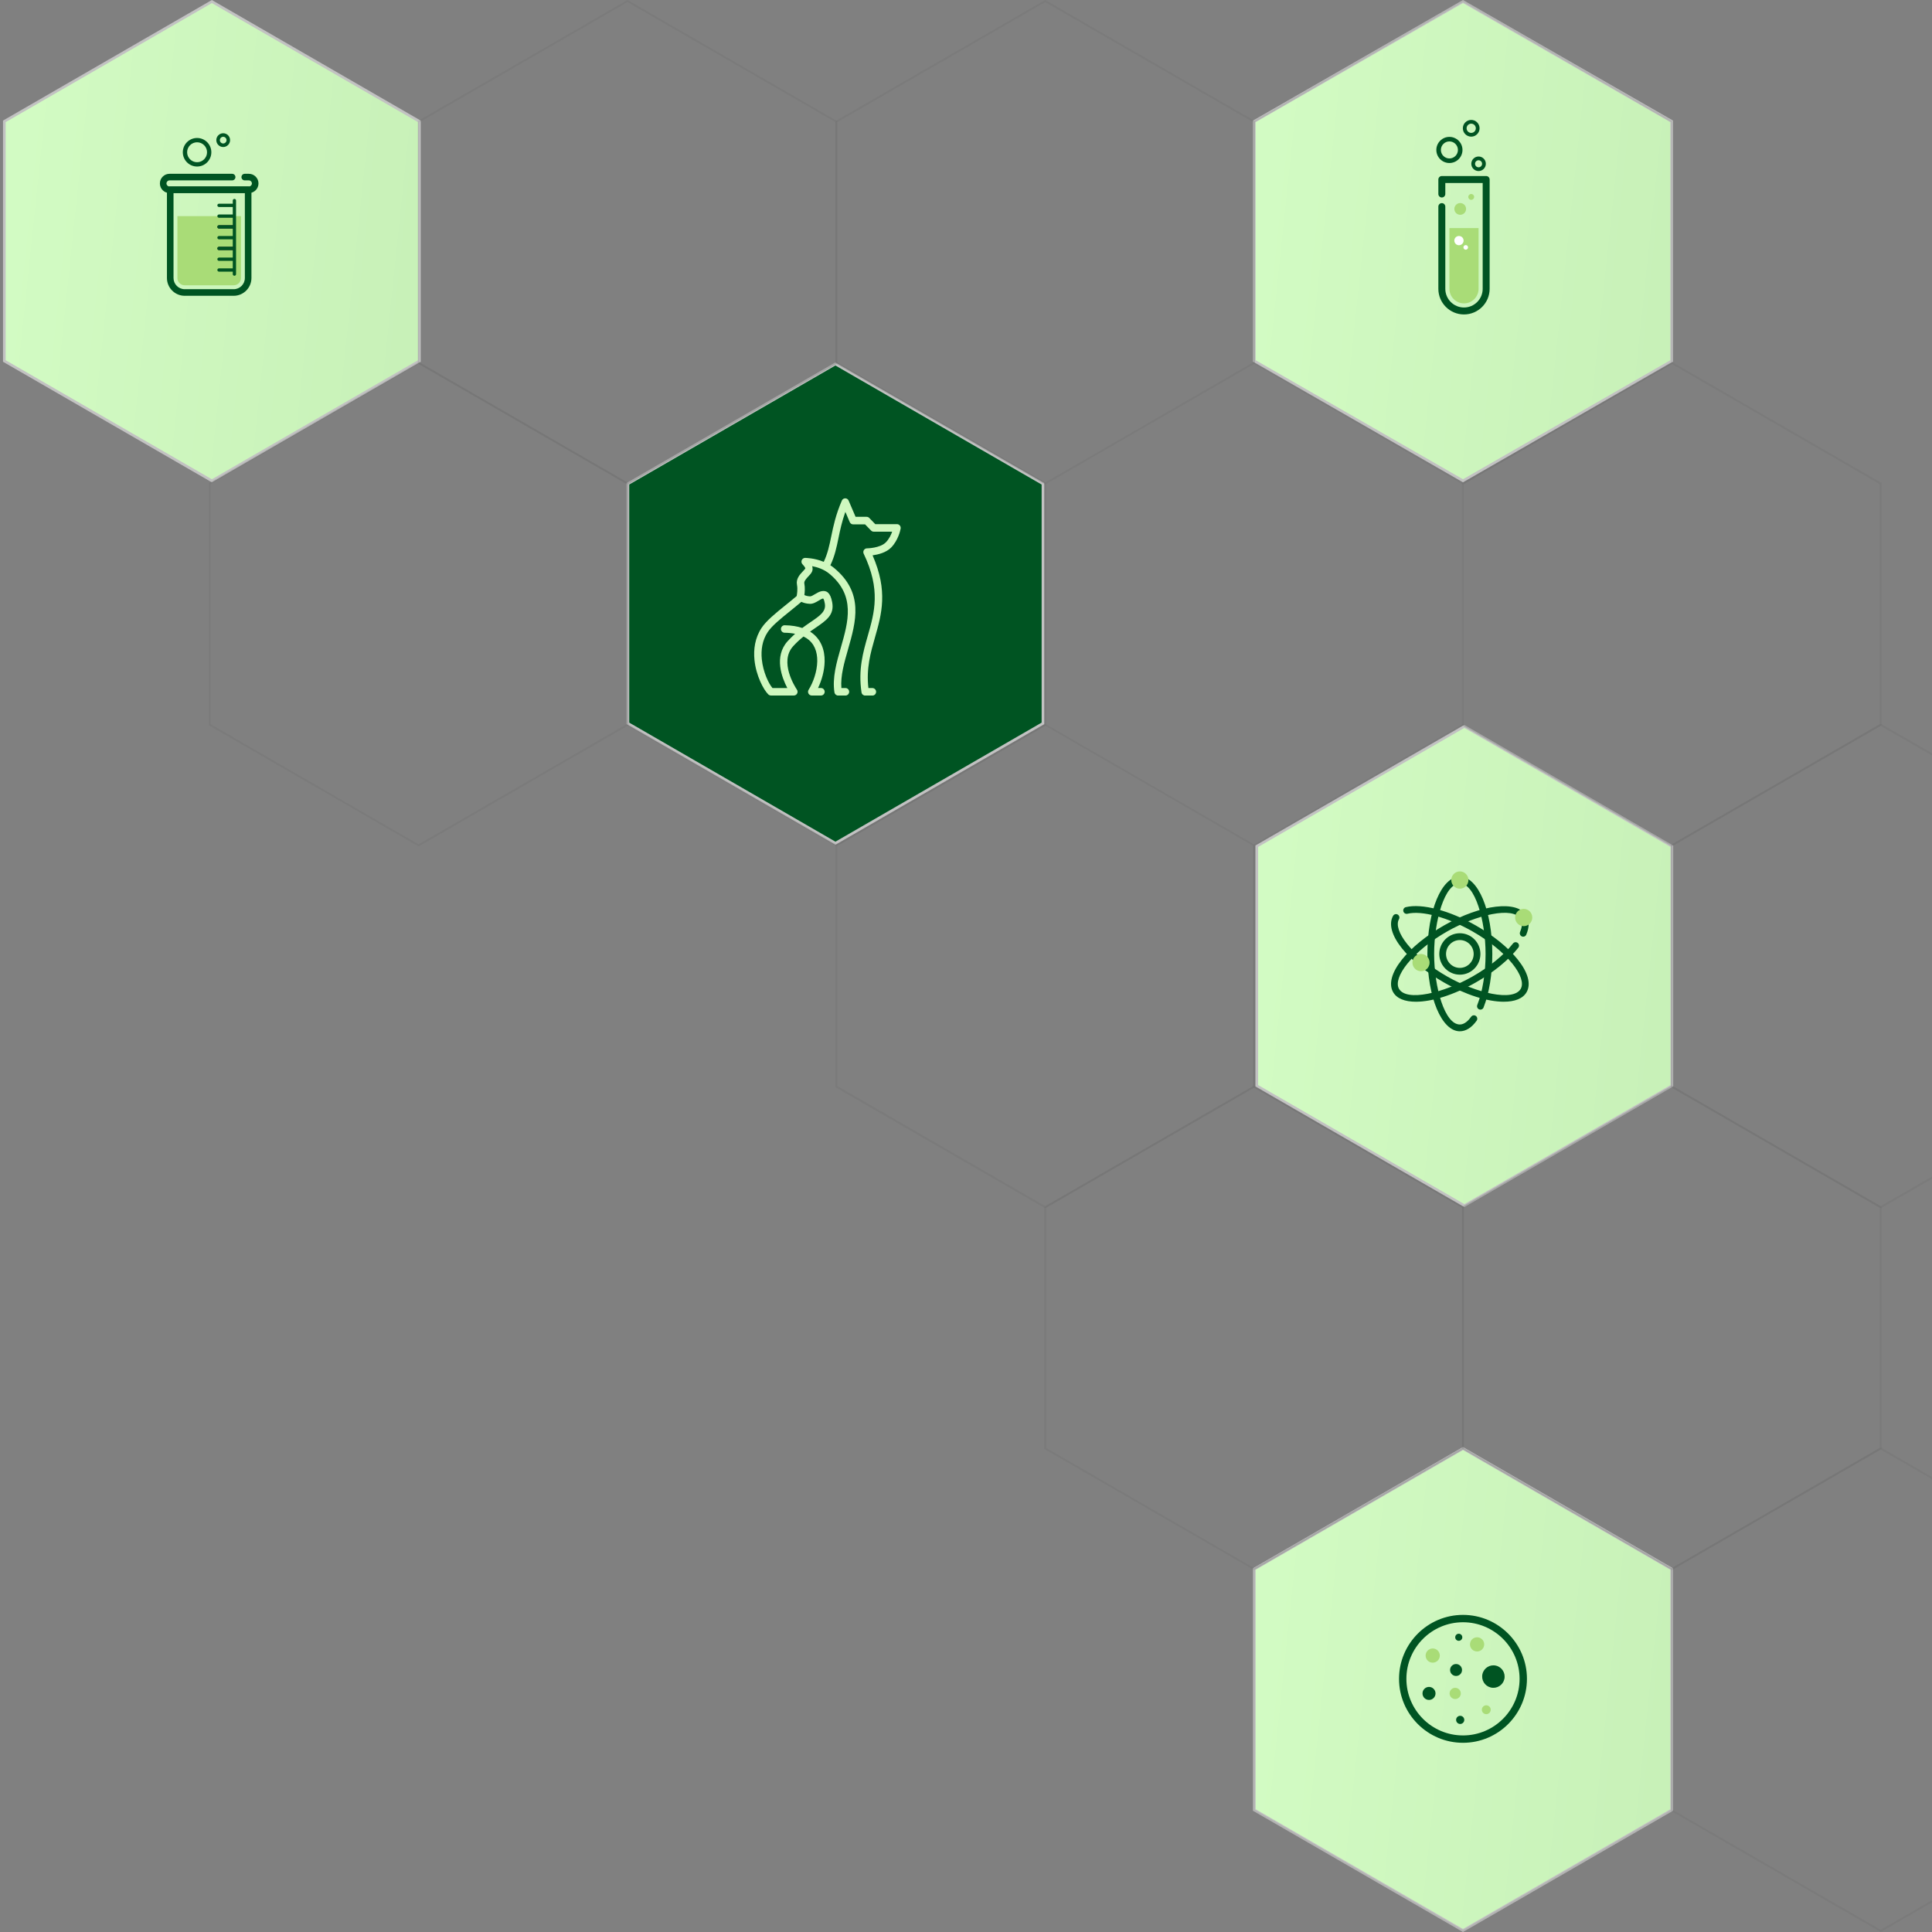 <svg width="725" height="725" viewBox="0 0 725 725" fill="none" xmlns="http://www.w3.org/2000/svg">
<rect x="0" y="0" width="725" height="725" fill="#808080" stroke="none"/>
<g clip-path="url(#clip0_2017_1920)">
<path d="M1.625 45.539L79.5 0.577L157.375 45.539V135.461L79.5 180.423L1.625 135.461V45.539Z" fill="url(#paint0_linear_2017_1920)" stroke="#C2C2C2"/>
<path d="M470.692 45.539L549 0.577L627.308 45.539V135.461L549 180.423L470.692 135.461V45.539Z" fill="url(#paint1_linear_2017_1920)" stroke="#C2C2C2"/>
<path d="M235.625 181.539L313.5 136.577L391.375 181.539V271.461L313.5 316.423L235.625 271.461V181.539Z" fill="#005422" stroke="#C2C2C2"/>
<path d="M471.625 317.539L549.5 272.577L627.375 317.539V407.461L549.5 452.423L471.625 407.461V317.539Z" fill="url(#paint2_linear_2017_1920)" stroke="#C2C2C2"/>
<path d="M470.692 588.789L549 543.577L627.308 588.789V679.211L549 724.423L470.692 679.211V588.789Z" fill="url(#paint3_linear_2017_1920)" stroke="#C2C2C2"/>
<path d="M235.474 181.823L235.298 181.717L156.748 136.367V45.456L156.924 45.35L235.474 0L235.65 0.106L314.2 45.456V136.367L314.024 136.473L235.474 181.823ZM157.453 135.979L235.474 181.047L313.531 135.979V45.844L235.474 0.776L157.453 45.844V135.979Z" fill="#606060" fill-opacity="0.15"/>
<path d="M392.22 181.823L392.044 181.717L313.494 136.367V45.456L313.67 45.35L392.22 0L392.397 0.106L470.947 45.456V136.367L470.77 136.473L392.22 181.823ZM314.199 135.979L392.256 181.047L470.277 135.979V45.844L392.22 0.776L314.164 45.844V135.979H314.199Z" fill="#606060" fill-opacity="0.15"/>
<path d="M549.004 181.823L548.827 181.717L470.277 136.367V45.456L470.454 45.35L549.004 0L549.18 0.106L627.73 45.456V136.367L627.553 136.473L549.004 181.823ZM470.947 135.979L549.004 181.047L627.025 135.979V45.844L549.004 0.776L470.947 45.844V135.979Z" fill="#606060" fill-opacity="0.15"/>
<path d="M157.099 317.626L156.923 317.52L78.373 272.17V181.259L78.549 181.153L157.099 135.803L157.276 135.909L235.825 181.259V272.17L235.649 272.276L157.099 317.626ZM79.043 271.782L157.064 316.85L235.12 271.782V181.646L157.064 136.579L79.043 181.646V271.782Z" fill="#606060" fill-opacity="0.15"/>
<path d="M313.847 317.626L313.671 317.52L235.121 272.17V181.259L235.297 181.153L313.847 135.803L314.024 135.909L392.573 181.259V272.17L392.397 272.276L313.847 317.626ZM235.826 271.782L313.883 316.85L391.904 271.782V181.646L313.883 136.579L235.826 181.646V271.782Z" fill="#606060" fill-opacity="0.15"/>
<path d="M627.377 317.626L627.2 317.52L548.65 272.17V181.259L548.827 181.153L627.377 135.803L627.553 135.909L706.103 181.259V272.17L705.926 272.276L627.377 317.626ZM549.32 271.782L627.341 316.85L705.362 271.782V181.646L627.341 136.579L549.32 181.646V271.782Z" fill="#606060" fill-opacity="0.15"/>
<path d="M392.22 453.43L392.044 453.324L313.494 407.974V317.062L313.67 316.956L392.22 271.606L392.397 271.712L470.947 317.062V407.974L470.77 408.08L392.22 453.43ZM314.199 407.551L392.256 452.618L470.277 407.551V317.415L392.256 272.347L314.199 317.415V407.551Z" fill="#606060" fill-opacity="0.15"/>
<path d="M549.004 453.43L548.827 453.324L470.277 407.974V317.062L470.454 316.956L549.004 271.606L549.18 271.712L627.73 317.062V407.974L627.553 408.08L549.004 453.43ZM470.947 407.551L549.004 452.618L627.025 407.551V317.415L549.004 272.347L470.947 317.415V407.551Z" fill="#606060" fill-opacity="0.15"/>
<path d="M724.999 441.51L705.75 452.619L627.693 407.551V317.415L705.75 272.382L724.999 283.491V282.68L705.926 271.677L705.75 271.571L627.2 316.921L627.023 317.027V407.974L705.573 453.324L705.75 453.43L724.999 442.321V441.51Z" fill="#606060" fill-opacity="0.15"/>
<path d="M470.63 589.197L470.454 589.091L391.904 543.741V452.83L392.081 452.724L470.63 407.374L470.807 407.48L549.357 452.83V543.741L549.18 543.847L470.63 589.197ZM392.574 543.353L470.595 588.421L548.652 543.353V453.218L470.595 408.15L392.574 453.218V543.353Z" fill="#606060" fill-opacity="0.15"/>
<path d="M627.377 589.197L627.2 589.091L548.65 543.741V452.83L548.827 452.724L627.377 407.374L627.553 407.48L706.103 452.83V543.741L705.926 543.847L627.377 589.197ZM549.32 543.353L627.341 588.421L705.362 543.353V453.218L627.341 408.15L549.32 453.218V543.353Z" fill="#606060" fill-opacity="0.15"/>
<path d="M549.004 725L548.827 724.894L470.277 679.544V588.633L470.454 588.527L549.004 543.177L549.18 543.283L627.73 588.633V679.544L627.553 679.65L549.004 725ZM470.947 679.156L549.004 724.224L627.025 679.156V589.02L549.004 543.953L470.947 589.02V679.156Z" fill="#606060" fill-opacity="0.15"/>
<path d="M724.999 713.081L705.75 724.189L627.693 679.156V589.021L705.75 543.953L724.999 555.061V554.285L705.926 543.247L705.75 543.142L627.2 588.527L627.023 588.597V679.544L705.573 724.894L705.75 725L724.999 713.892V713.081Z" fill="#606060" fill-opacity="0.15"/>
</g>
<g clip-path="url(#clip1_2017_1920)">
<path d="M87.685 111H69.316C65.636 111 62.645 108.002 62.645 104.322V71.211C62.645 70.528 63.198 69.975 63.88 69.975H93.121C93.803 69.975 94.356 70.528 94.356 71.211V104.322C94.356 108.005 91.362 111 87.685 111ZM65.115 72.451V104.322C65.115 106.64 67 108.527 69.316 108.527H87.685C90.001 108.527 91.886 106.64 91.886 104.322V72.451H65.115Z" fill="#005422"/>
<path d="M66.574 81.099V104.322C66.574 105.835 67.803 107.065 69.315 107.065H87.684C89.196 107.065 90.425 105.835 90.425 104.322V81.099H66.574Z" fill="#A9DC77"/>
<path d="M93.388 72.451H63.612C61.618 72.451 60 70.828 60 68.835C60 66.842 61.621 65.22 63.612 65.22H87.112C87.794 65.22 88.347 65.773 88.347 66.456C88.347 67.139 87.794 67.692 87.112 67.692H63.612C62.982 67.692 62.47 68.204 62.47 68.835C62.47 69.466 62.982 69.978 63.612 69.978H93.388C94.018 69.978 94.53 69.466 94.53 68.835C94.53 68.204 94.018 67.692 93.388 67.692H91.844C91.162 67.692 90.609 67.139 90.609 66.456C90.609 65.773 91.162 65.22 91.844 65.22H93.388C95.382 65.22 97 66.842 97 68.835C97 70.828 95.379 72.451 93.388 72.451Z" fill="#005422"/>
<path d="M87.965 103.482C87.624 103.482 87.348 103.206 87.348 102.864V75.259C87.348 74.918 87.624 74.641 87.965 74.641C88.306 74.641 88.583 74.918 88.583 75.259V102.864C88.583 103.206 88.306 103.482 87.965 103.482Z" fill="#005422"/>
<path d="M87.668 77.673H82.184C81.843 77.673 81.566 77.396 81.566 77.055C81.566 76.713 81.843 76.436 82.184 76.436H87.668C88.009 76.436 88.286 76.713 88.286 77.055C88.286 77.396 88.009 77.673 87.668 77.673Z" fill="#005422"/>
<path d="M87.668 81.717H82.184C81.843 81.717 81.566 81.44 81.566 81.099C81.566 80.757 81.843 80.481 82.184 80.481H87.668C88.009 80.481 88.286 80.757 88.286 81.099C88.286 81.44 88.009 81.717 87.668 81.717Z" fill="#005422"/>
<path d="M87.668 85.761H82.184C81.843 85.761 81.566 85.484 81.566 85.143C81.566 84.801 81.843 84.524 82.184 84.524H87.668C88.009 84.524 88.286 84.801 88.286 85.143C88.286 85.484 88.009 85.761 87.668 85.761Z" fill="#231F20"/>
<path d="M87.668 85.761H82.184C81.843 85.761 81.566 85.484 81.566 85.143C81.566 84.801 81.843 84.524 82.184 84.524H87.668C88.009 84.524 88.286 84.801 88.286 85.143C88.286 85.484 88.009 85.761 87.668 85.761Z" fill="#005422"/>
<path d="M87.668 89.805H82.184C81.843 89.805 81.566 89.528 81.566 89.186C81.566 88.845 81.843 88.568 82.184 88.568H87.668C88.009 88.568 88.286 88.845 88.286 89.186C88.286 89.528 88.009 89.805 87.668 89.805Z" fill="#005422"/>
<path d="M87.668 93.849H82.184C81.843 93.849 81.566 93.572 81.566 93.231C81.566 92.889 81.843 92.612 82.184 92.612H87.668C88.009 92.612 88.286 92.889 88.286 93.231C88.286 93.572 88.009 93.849 87.668 93.849Z" fill="#231F20"/>
<path d="M87.668 93.849H82.184C81.843 93.849 81.566 93.572 81.566 93.231C81.566 92.889 81.843 92.612 82.184 92.612H87.668C88.009 92.612 88.286 92.889 88.286 93.231C88.286 93.572 88.009 93.849 87.668 93.849Z" fill="#005422"/>
<path d="M87.668 97.893H82.184C81.843 97.893 81.566 97.616 81.566 97.274C81.566 96.933 81.843 96.656 82.184 96.656H87.668C88.009 96.656 88.286 96.933 88.286 97.274C88.286 97.616 88.009 97.893 87.668 97.893Z" fill="#005422"/>
<path d="M87.668 101.939H82.184C81.843 101.939 81.566 101.663 81.566 101.321C81.566 100.98 81.843 100.703 82.184 100.703H87.668C88.009 100.703 88.286 100.98 88.286 101.321C88.286 101.663 88.009 101.939 87.668 101.939Z" fill="#005422"/>
<path d="M73.956 62.492C71.003 62.492 68.603 60.087 68.603 57.135C68.603 54.182 71.003 51.777 73.956 51.777C76.909 51.777 79.308 54.179 79.308 57.135C79.308 60.09 76.909 62.492 73.956 62.492ZM73.956 53.394C71.897 53.394 70.218 55.071 70.218 57.132C70.218 59.192 71.894 60.873 73.956 60.873C76.018 60.873 77.694 59.196 77.694 57.132C77.694 55.068 76.018 53.394 73.956 53.394Z" fill="#005422"/>
<path d="M83.757 55.171C82.332 55.171 81.174 54.012 81.174 52.585C81.174 51.159 82.332 50 83.757 50C85.182 50 86.34 51.159 86.34 52.585C86.34 54.012 85.182 55.171 83.757 55.171ZM83.757 51.333C83.065 51.333 82.505 51.896 82.505 52.585C82.505 53.274 83.068 53.838 83.757 53.838C84.445 53.838 85.008 53.274 85.008 52.585C85.008 51.896 84.448 51.333 83.757 51.333Z" fill="#005422"/>
</g>
<g clip-path="url(#clip2_2017_1920)">
<path d="M549.377 118C544.069 118 539.754 113.681 539.754 108.377V77.528C539.754 76.808 540.338 76.223 541.059 76.223C541.779 76.223 542.363 76.808 542.363 77.528V108.377C542.363 112.244 545.51 115.39 549.377 115.39C553.244 115.39 556.39 112.244 556.39 108.377V68.666H542.363V72.801C542.363 73.522 541.779 74.106 541.059 74.106C540.338 74.106 539.754 73.522 539.754 72.801V67.361C539.754 66.641 540.338 66.057 541.059 66.057H557.695C558.415 66.057 559 66.641 559 67.361V108.377C559 113.685 554.681 118 549.377 118Z" fill="#005422"/>
<path d="M543.906 85.588V108.377C543.906 111.395 546.36 113.848 549.377 113.848C552.394 113.848 554.847 111.395 554.847 108.377V85.588H543.906Z" fill="#A9DC77"/>
<path d="M547.488 92.026C548.447 92.026 549.225 91.249 549.225 90.29C549.225 89.331 548.447 88.554 547.488 88.554C546.529 88.554 545.752 89.331 545.752 90.29C545.752 91.249 546.529 92.026 547.488 92.026Z" fill="white"/>
<path d="M550.899 92.835C550.899 93.314 550.512 93.702 550.032 93.702C549.553 93.702 549.166 93.314 549.166 92.835C549.166 92.356 549.553 91.969 550.032 91.969C550.512 91.969 550.899 92.356 550.899 92.835Z" fill="white"/>
<path d="M547.958 80.603C549.174 80.603 550.16 79.617 550.16 78.401C550.16 77.185 549.174 76.199 547.958 76.199C546.742 76.199 545.756 77.185 545.756 78.401C545.756 79.617 546.742 80.603 547.958 80.603Z" fill="#A9DC77"/>
<path d="M553.186 73.899C553.186 74.507 552.694 75 552.085 75C551.477 75 550.984 74.507 550.984 73.899C550.984 73.29 551.477 72.798 552.085 72.798C552.694 72.798 553.186 73.29 553.186 73.899Z" fill="#A9DC77"/>
<path d="M543.903 61.173C541.198 61.173 539 58.972 539 56.27C539 53.569 541.202 51.367 543.903 51.367C546.604 51.367 548.81 53.569 548.81 56.27C548.81 58.972 546.608 61.173 543.903 61.173ZM543.903 53.069C542.14 53.069 540.706 54.503 540.706 56.267C540.706 58.03 542.14 59.464 543.903 59.464C545.667 59.464 547.101 58.03 547.101 56.267C547.101 54.503 545.667 53.069 543.903 53.069Z" fill="#005422"/>
<path d="M554.848 64.188C553.342 64.188 552.119 62.964 552.119 61.459C552.119 59.954 553.342 58.73 554.848 58.73C556.353 58.73 557.576 59.954 557.576 61.459C557.576 62.964 556.353 64.188 554.848 64.188ZM554.848 60.137C554.117 60.137 553.526 60.732 553.526 61.459C553.526 62.186 554.12 62.781 554.848 62.781C555.575 62.781 556.169 62.186 556.169 61.459C556.169 60.732 555.575 60.137 554.848 60.137Z" fill="#005422"/>
<path d="M552.085 51.279C550.355 51.279 548.945 49.869 548.945 48.14C548.945 46.41 550.352 45 552.085 45C553.818 45 555.225 46.41 555.225 48.14C555.225 49.869 553.814 51.279 552.085 51.279ZM552.085 46.407C551.13 46.407 550.352 47.185 550.352 48.14C550.352 49.094 551.13 49.873 552.085 49.873C553.04 49.873 553.818 49.094 553.818 48.14C553.818 47.185 553.04 46.407 552.085 46.407Z" fill="#005422"/>
</g>
<g clip-path="url(#clip3_2017_1920)">
<path d="M547.822 365.755C543.567 365.755 540.105 362.267 540.105 357.981C540.105 353.694 543.567 350.207 547.822 350.207C552.077 350.207 555.539 353.694 555.539 357.981C555.539 362.267 552.077 365.755 547.822 365.755ZM547.822 352.761C544.964 352.761 542.637 355.105 542.637 357.985C542.637 360.864 544.964 363.208 547.822 363.208C550.68 363.208 553.007 360.864 553.007 357.985C553.007 355.105 550.68 352.761 547.822 352.761Z" fill="#005422"/>
<path d="M547.823 387C540.991 387 535.643 374.255 535.643 357.981C535.643 341.707 540.995 328.966 547.823 328.966C554.652 328.966 560.004 341.711 560.004 357.981C560.004 365.549 558.838 372.68 556.717 378.068C556.458 378.722 555.726 379.043 555.073 378.783C554.424 378.523 554.105 377.781 554.363 377.127C556.367 372.034 557.472 365.231 557.472 357.981C557.472 345.462 553.509 331.513 547.823 331.513C542.137 331.513 538.174 345.462 538.174 357.981C538.174 370.5 542.137 384.45 547.823 384.45C549.615 384.45 551.122 382.867 552.067 381.536C552.473 380.963 553.266 380.832 553.832 381.242C554.401 381.651 554.53 382.45 554.124 383.02C552.272 385.62 550.093 386.997 547.823 386.997V387Z" fill="#005422"/>
<path d="M564.316 375.911C558.33 375.911 550.142 373.414 541.818 368.657C535.282 364.925 529.699 360.386 526.093 355.874C522.236 351.048 521.056 346.716 522.768 343.676C523.113 343.064 523.884 342.85 524.495 343.194C525.102 343.542 525.315 344.318 524.973 344.934C523.827 346.972 524.954 350.379 528.07 354.275C531.483 358.543 536.808 362.864 543.071 366.439C553.881 372.611 567.88 376.014 570.685 371.031C571.831 368.993 570.704 365.586 567.588 361.69C564.175 357.422 558.85 353.101 552.587 349.526C543.344 344.249 533.525 341.584 528.146 342.895C527.467 343.06 526.783 342.639 526.616 341.955C526.453 341.27 526.871 340.582 527.55 340.414C533.601 338.942 543.921 341.645 553.836 347.304C560.372 351.036 565.956 355.575 569.562 360.088C573.418 364.913 574.598 369.246 572.887 372.286C571.516 374.725 568.434 375.907 564.32 375.907L564.316 375.911Z" fill="#005422"/>
<path d="M531.335 375.911C527.216 375.911 524.142 374.729 522.768 372.29C521.056 369.25 522.236 364.917 526.093 360.092C529.699 355.579 535.282 351.037 541.818 347.308C555.87 339.286 569.516 337.691 572.883 343.676C573.946 345.561 573.896 347.997 572.75 350.723C572.477 351.373 571.733 351.675 571.091 351.396C570.446 351.121 570.15 350.371 570.423 349.725C571 348.356 571.516 346.41 570.685 344.934C567.88 339.948 553.881 343.355 543.071 349.526C536.808 353.102 531.479 357.423 528.07 361.69C524.954 365.586 523.827 368.993 524.973 371.032C527.778 376.018 541.777 372.611 552.587 366.439C558.975 362.791 564.365 358.394 567.762 354.054C568.195 353.503 568.992 353.407 569.539 353.843C570.089 354.279 570.18 355.082 569.748 355.633C566.149 360.225 560.497 364.852 553.832 368.657C545.504 373.41 537.32 375.907 531.335 375.911Z" fill="#005422"/>
<path d="M571.781 347.546C573.559 347.546 575 346.094 575 344.303C575 342.512 573.559 341.061 571.781 341.061C570.004 341.061 568.562 342.512 568.562 344.303C568.562 346.094 570.004 347.546 571.781 347.546Z" fill="#A9DC77"/>
<path d="M536.379 361.969C536.789 360.226 535.719 358.479 533.989 358.066C532.26 357.653 530.525 358.731 530.115 360.474C529.705 362.216 530.775 363.964 532.505 364.377C534.235 364.789 535.969 363.711 536.379 361.969Z" fill="#A9DC77"/>
<path d="M547.822 333.485C549.6 333.485 551.041 332.033 551.041 330.243C551.041 328.452 549.6 327 547.822 327C546.045 327 544.604 328.452 544.604 330.243C544.604 332.033 546.045 333.485 547.822 333.485Z" fill="#A9DC77"/>
</g>
<g clip-path="url(#clip4_2017_1920)">
<path d="M540.307 621.268C540.307 622.74 539.113 623.934 537.641 623.934C536.169 623.934 534.975 622.74 534.975 621.268C534.975 619.796 536.169 618.602 537.641 618.602C539.113 618.602 540.307 619.796 540.307 621.268Z" fill="#A9DC77"/>
<path d="M546.397 628.924C547.636 628.924 548.64 627.92 548.64 626.681C548.64 625.443 547.636 624.438 546.397 624.438C545.158 624.438 544.154 625.443 544.154 626.681C544.154 627.92 545.158 628.924 546.397 628.924Z" fill="#005422"/>
<path d="M547.951 646.934C548.797 646.934 549.484 646.247 549.484 645.401C549.484 644.554 548.797 643.868 547.951 643.868C547.104 643.868 546.418 644.554 546.418 645.401C546.418 646.247 547.104 646.934 547.951 646.934Z" fill="#005422"/>
<path d="M556.957 617.069C556.957 618.541 555.763 619.735 554.291 619.735C552.819 619.735 551.625 618.541 551.625 617.069C551.625 615.596 552.819 614.402 554.291 614.402C555.763 614.402 556.957 615.596 556.957 617.069Z" fill="#A9DC77"/>
<path d="M548.744 614.402C548.744 615.136 548.147 615.733 547.413 615.733C546.679 615.733 546.082 615.136 546.082 614.402C546.082 613.668 546.679 613.071 547.413 613.071C548.147 613.071 548.744 613.668 548.744 614.402Z" fill="#005422"/>
<path d="M564.511 630.123C565.048 627.858 563.648 625.586 561.382 625.049C559.117 624.512 556.846 625.913 556.308 628.178C555.771 630.443 557.172 632.715 559.437 633.252C561.702 633.789 563.974 632.388 564.511 630.123Z" fill="#005422"/>
<path d="M546.078 637.579C547.241 637.579 548.184 636.637 548.184 635.474C548.184 634.311 547.241 633.368 546.078 633.368C544.915 633.368 543.973 634.311 543.973 635.474C543.973 636.637 544.915 637.579 546.078 637.579Z" fill="#A9DC77"/>
<path d="M557.74 643.255C558.66 643.255 559.406 642.509 559.406 641.589C559.406 640.669 558.66 639.923 557.74 639.923C556.82 639.923 556.074 640.669 556.074 641.589C556.074 642.509 556.82 643.255 557.74 643.255Z" fill="#A9DC77"/>
<path d="M538.693 635.474C538.693 636.825 537.6 637.918 536.249 637.918C534.898 637.918 533.805 636.825 533.805 635.474C533.805 634.122 534.898 633.029 536.249 633.029C537.6 633.029 538.693 634.122 538.693 635.474Z" fill="#005422"/>
<path d="M549 654C535.766 654 525 643.234 525 630C525 616.766 535.766 606 549 606C562.234 606 573 616.766 573 630C573 643.234 562.234 654 549 654ZM549 608.763C537.29 608.763 527.763 618.29 527.763 630C527.763 641.71 537.29 651.237 549 651.237C560.71 651.237 570.237 641.71 570.237 630C570.237 618.29 560.71 608.763 549 608.763Z" fill="#005422"/>
</g>
<g clip-path="url(#clip5_2017_1920)">
<path fill-rule="evenodd" clip-rule="evenodd" d="M288.283 260.55C286.525 258.833 283.714 253.538 283.122 247.653C282.722 243.671 283.296 239.364 285.811 235.593C287.631 232.88 291.042 230.122 294.776 227.109C296.152 225.999 297.57 224.854 298.946 223.683C298.954 223.63 298.972 223.577 298.98 223.524C299.076 223.057 299.398 221.181 299.076 219.445C298.65 217.19 300.129 215.613 301.348 214.327C301.74 213.904 302.096 213.534 302.183 213.349C302.34 212.997 301.148 211.746 301.139 211.737C300.608 211.173 300.634 210.283 301.191 209.746C301.461 209.49 301.8 209.358 302.149 209.358C302.149 209.358 305.517 209.341 309.12 210.838C310.591 207.746 311.227 204.698 311.923 201.324C312.724 197.448 313.612 193.158 315.91 187.854C316.214 187.141 317.032 186.815 317.737 187.123C318.094 187.282 318.355 187.581 318.486 187.925L321.062 193.942H325.214C325.64 193.942 326.023 194.135 326.276 194.444L328.452 196.69H336.599C337.365 196.69 337.991 197.324 337.991 198.1C337.991 198.214 337.974 198.32 337.957 198.426C337.843 199.051 337.06 202.734 334.423 205.456C332.56 207.376 329.488 208.116 327.442 208.398C333.309 221.815 330.845 230.439 328.33 239.249C326.685 245.002 325.023 250.834 325.875 258.198H327.373C328.139 258.198 328.765 258.833 328.765 259.608C328.765 260.383 328.139 261.017 327.373 261.017H324.666C323.987 261.017 323.395 260.515 323.29 259.819C322.011 251.3 323.856 244.834 325.675 238.474C328.156 229.796 330.584 221.304 324.109 207.79C324.022 207.614 323.978 207.411 323.969 207.2C323.961 206.425 324.57 205.782 325.336 205.773C325.353 205.773 330.28 205.729 332.447 203.491C333.674 202.223 334.397 200.672 334.788 199.518H327.877C327.521 199.518 327.155 199.377 326.885 199.095L324.631 196.778H320.148C319.609 196.778 319.104 196.452 318.878 195.924L317.233 192.083C315.918 195.765 315.257 198.963 314.647 201.905C313.908 205.491 313.237 208.724 311.601 212.124C312.088 212.433 312.559 212.776 313.02 213.155C324.291 222.502 321.219 233.223 318.225 243.698C316.789 248.71 315.37 253.653 315.735 258.189H317.267C318.033 258.189 318.66 258.824 318.66 259.599C318.66 260.374 318.033 261.009 317.267 261.009H314.508C313.838 261.009 313.246 260.506 313.133 259.81C312.28 254.349 313.908 248.666 315.561 242.914C318.312 233.32 321.123 223.506 311.262 215.331C309.164 213.587 306.631 212.812 304.777 212.459C304.977 213.129 305.021 213.842 304.716 214.512C304.438 215.137 303.933 215.666 303.376 216.265C302.61 217.084 301.67 218.08 301.827 218.917C302.14 220.555 301.992 222.273 301.853 223.295C302.279 223.506 302.976 223.753 304.02 223.788C304.429 223.806 305.151 223.374 305.857 222.951C306.666 222.467 307.458 222 308.328 221.841C310.13 221.515 311.592 222.299 312.271 225.92C312.28 225.964 312.289 226.008 312.297 226.052C313.133 230.765 310.121 232.809 305.848 235.725C305.256 236.13 304.629 236.553 303.985 237.011L304.09 237.082C306.1 238.377 307.467 240.095 308.32 242.042C309.155 243.944 309.486 246.041 309.451 248.173C309.399 251.679 308.363 255.291 306.979 258.181H308.076C308.842 258.181 309.469 258.815 309.469 259.59C309.469 260.365 308.842 261 308.076 261H304.621C304.368 261 304.107 260.929 303.872 260.78C303.219 260.365 303.028 259.493 303.446 258.833C305.16 256.093 306.622 252.023 306.683 248.138C306.709 246.385 306.448 244.676 305.787 243.178C305.151 241.724 304.124 240.438 302.601 239.46C302.27 239.249 301.905 239.046 301.522 238.861C300.225 239.901 298.902 241.108 297.614 242.526C292.348 248.367 298.336 257.723 298.989 258.7C299.181 258.938 299.294 259.247 299.294 259.581C299.294 260.357 298.667 260.991 297.901 260.991H289.302C288.901 260.991 288.536 260.815 288.283 260.542V260.55ZM300.712 225.85C299.294 227.057 297.875 228.202 296.5 229.312C292.94 232.184 289.693 234.8 288.109 237.17C286.003 240.315 285.533 243.971 285.872 247.38C286.36 252.225 288.431 256.498 289.876 258.189H295.447C293.445 254.375 290.346 246.411 295.542 240.641C296.482 239.601 297.431 238.676 298.371 237.839C297.205 237.602 295.891 237.461 294.428 237.443C293.662 237.434 293.044 236.8 293.053 236.025C293.062 235.25 293.688 234.624 294.454 234.633C297.039 234.668 299.224 235.038 301.061 235.655C302.183 234.818 303.263 234.078 304.264 233.391C307.658 231.074 310.043 229.453 309.53 226.546C309.53 226.51 309.521 226.466 309.512 226.431C309.242 224.96 309.016 224.572 308.79 224.608C308.407 224.678 307.824 225.022 307.232 225.374C306.179 226 305.099 226.643 303.881 226.59C302.505 226.537 301.452 226.193 300.704 225.841L300.712 225.85Z" fill="#CFF8BF"/>
</g>
<defs>
<linearGradient id="paint0_linear_2017_1920" x1="-11" y1="90.5" x2="170" y2="109.505" gradientUnits="userSpaceOnUse">
<stop stop-color="#D3FCC4"/>
<stop offset="1" stop-color="#C7F0B7"/>
</linearGradient>
<linearGradient id="paint1_linear_2017_1920" x1="458" y1="90.5" x2="639.978" y2="109.713" gradientUnits="userSpaceOnUse">
<stop stop-color="#D3FCC4"/>
<stop offset="1" stop-color="#C7F0B7"/>
</linearGradient>
<linearGradient id="paint2_linear_2017_1920" x1="459" y1="362.5" x2="640" y2="381.505" gradientUnits="userSpaceOnUse">
<stop stop-color="#D3FCC4"/>
<stop offset="1" stop-color="#C7F0B7"/>
</linearGradient>
<linearGradient id="paint3_linear_2017_1920" x1="458" y1="634" x2="640" y2="653.11" gradientUnits="userSpaceOnUse">
<stop stop-color="#D3FCC4"/>
<stop offset="1" stop-color="#C7F0B7"/>
</linearGradient>
<clipPath id="clip0_2017_1920">
<rect width="725" height="725" fill="white"/>
</clipPath>
<clipPath id="clip1_2017_1920">
<rect width="37" height="61" fill="white" transform="translate(60 50)"/>
</clipPath>
<clipPath id="clip2_2017_1920">
<rect width="20" height="73" fill="white" transform="translate(539 45)"/>
</clipPath>
<clipPath id="clip3_2017_1920">
<rect width="53" height="60" fill="white" transform="translate(522 327)"/>
</clipPath>
<clipPath id="clip4_2017_1920">
<rect width="48" height="48" fill="white" transform="translate(525 606)"/>
</clipPath>
<clipPath id="clip5_2017_1920">
<rect width="55" height="74" fill="white" transform="translate(283 187)"/>
</clipPath>
</defs>
</svg>
